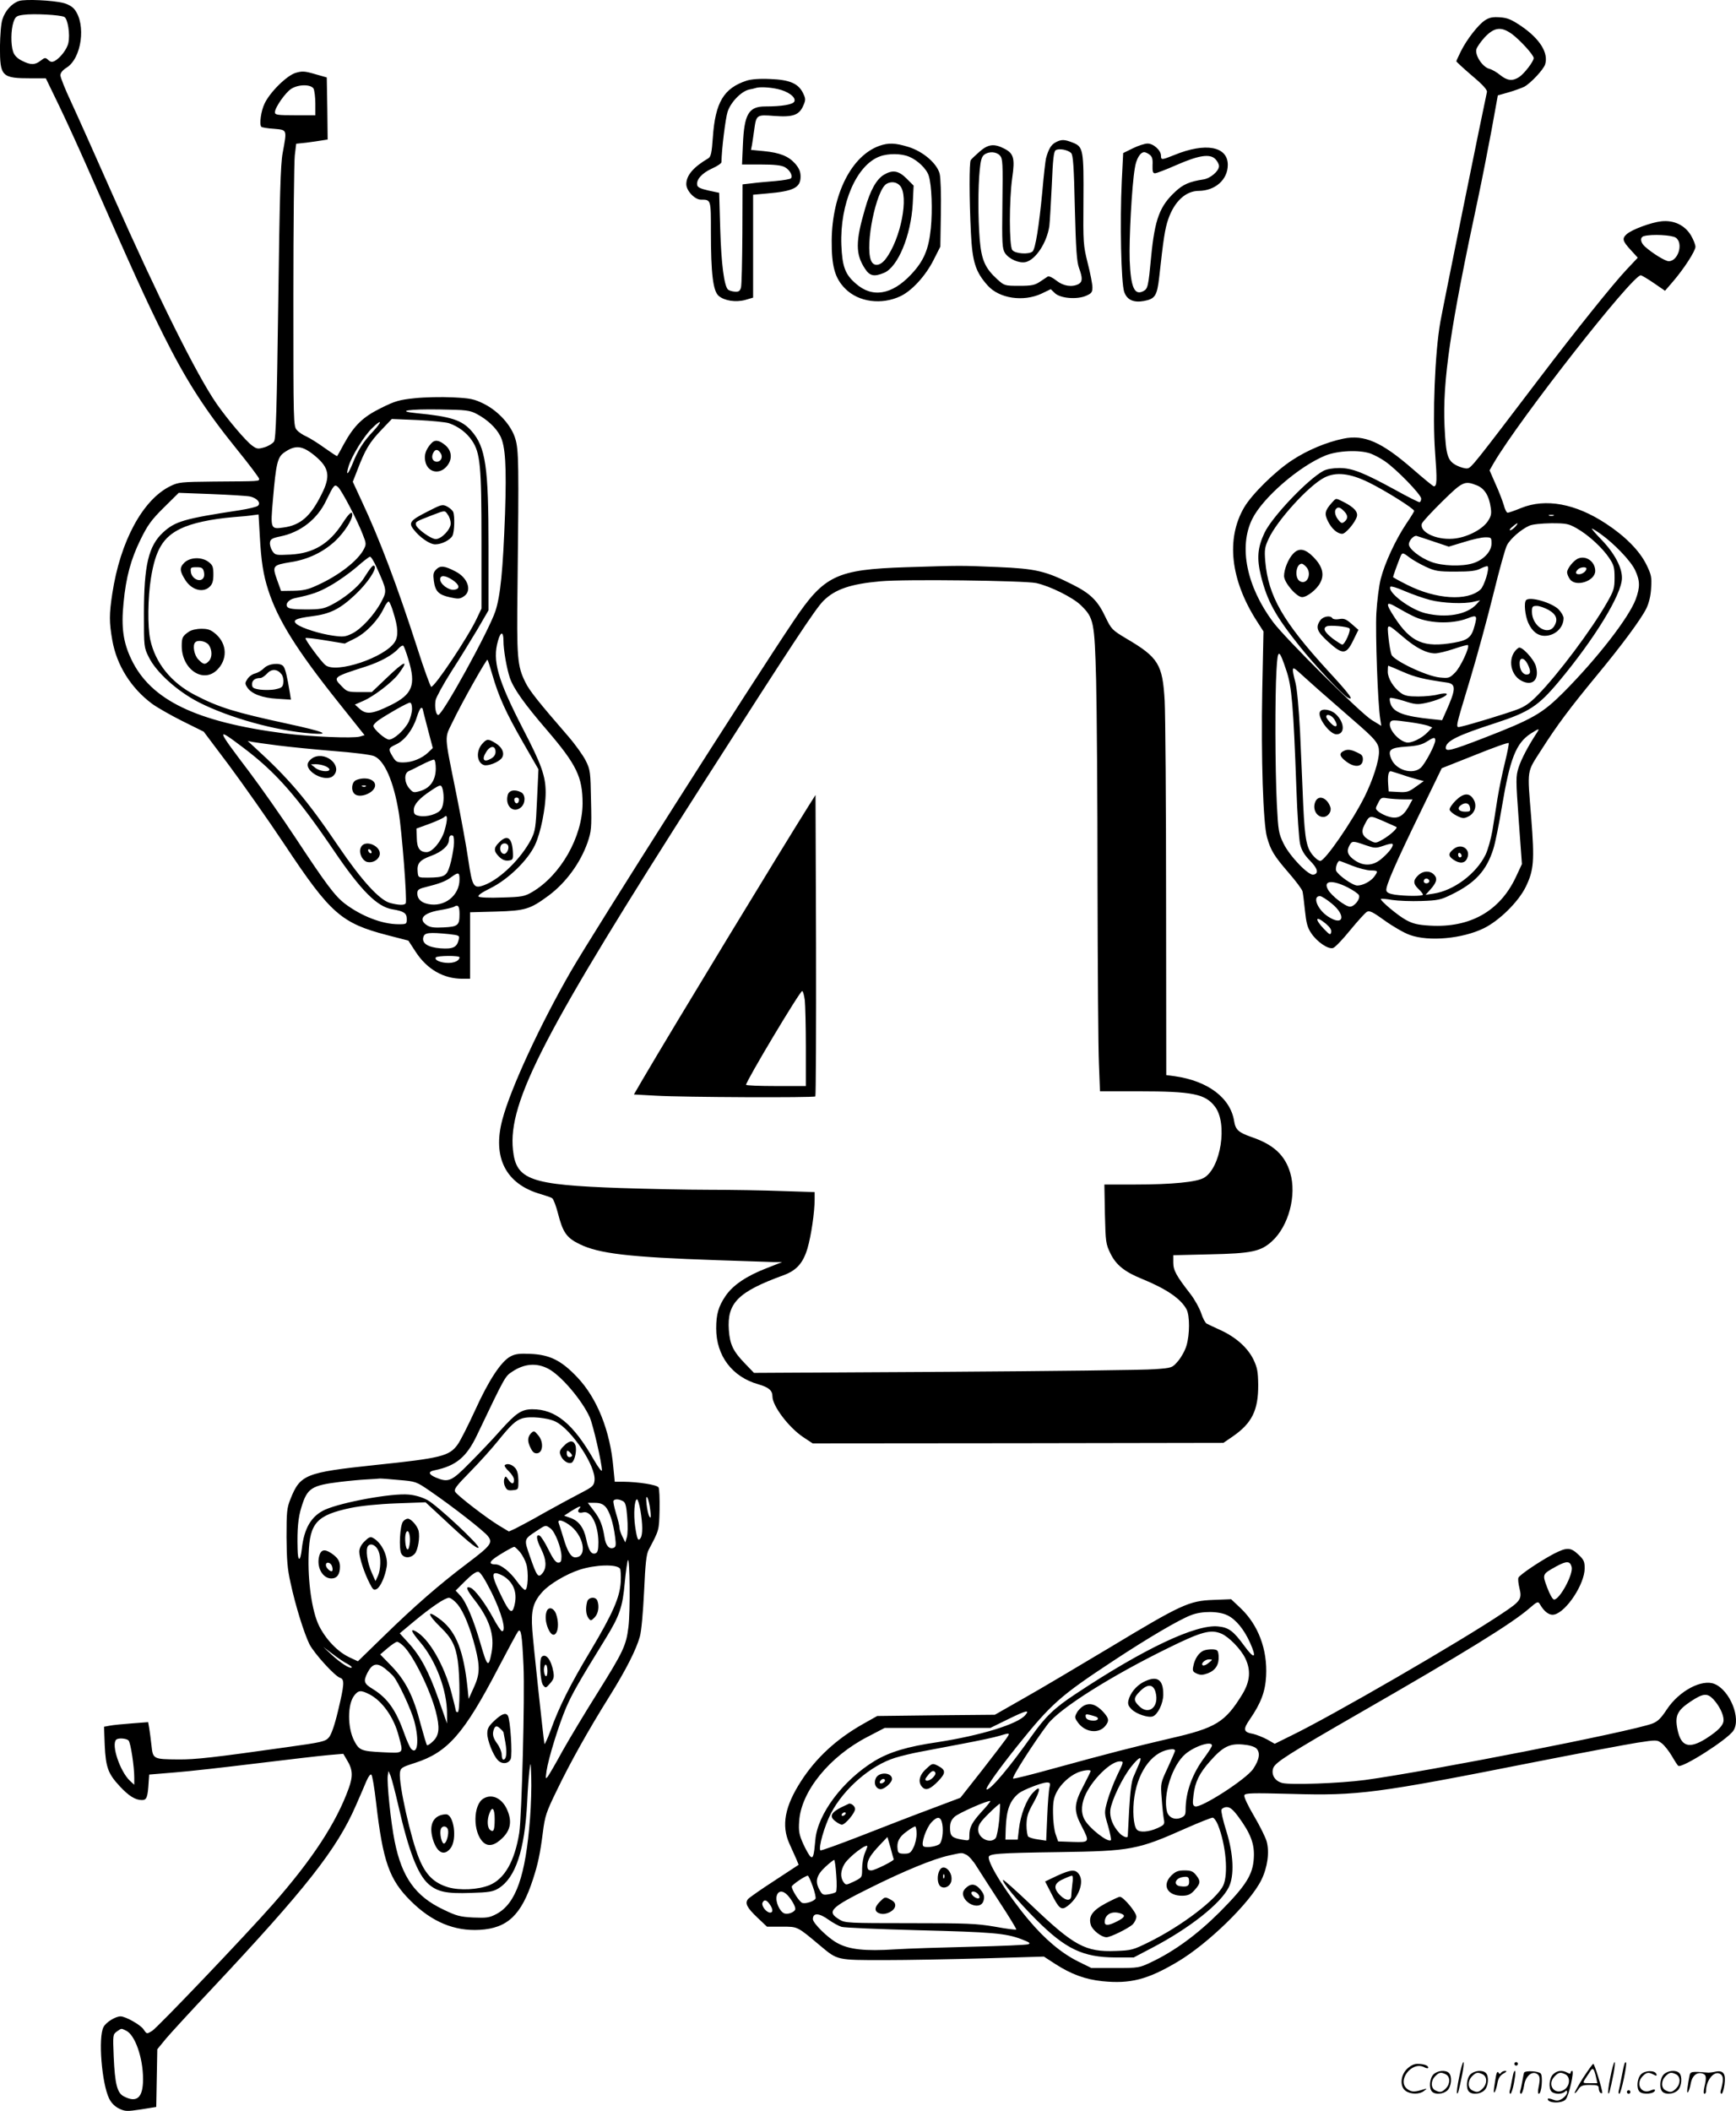 <svg version="1.0" xmlns="http://www.w3.org/2000/svg"
  viewBox="0 0 987.443 1200.294"
 preserveAspectRatio="xMidYMid meet">
<g transform="translate(-0.629,1200.532) scale(0.1,-0.1)"
fill="#000000" stroke="none">
<path d="M115 12000 c-41 -13 -80 -56 -95 -105 -8 -23 -13 -90 -14 -156 0
-169 9 -179 179 -179 l82 0 76 -157 c42 -87 112 -241 157 -343 266 -606 335
-757 436 -960 130 -260 236 -425 418 -650 69 -85 126 -161 126 -167 0 -15 9
-14 -260 -16 -184 -2 -198 -3 -245 -26 -157 -77 -285 -314 -330 -611 -18 -117
-18 -163 0 -265 25 -143 107 -273 227 -362 29 -21 106 -65 172 -98 l121 -60
143 -190 c78 -105 222 -309 319 -455 259 -390 321 -444 582 -512 l120 -31 41
-63 c65 -100 158 -154 267 -154 l43 0 0 189 0 189 148 4 c167 5 193 13 299 91
98 73 180 185 221 301 22 65 24 81 20 240 -3 162 -4 174 -30 226 -15 30 -60
93 -100 139 -170 196 -220 259 -243 306 -47 94 -50 140 -45 550 8 689 7 774
-13 837 -23 76 -97 157 -180 198 -55 27 -76 31 -177 36 -63 3 -160 1 -215 -5
-87 -9 -112 -16 -192 -56 -103 -51 -152 -98 -211 -205 -19 -36 -36 -66 -38
-68 -1 -2 -33 19 -71 46 -37 27 -84 56 -103 65 -19 8 -44 24 -55 37 -20 22
-20 36 -20 759 0 405 4 766 8 802 l8 67 57 6 c31 4 72 10 90 13 l32 5 -2 177
-3 176 -67 19 c-58 17 -73 18 -110 7 -50 -15 -146 -109 -177 -175 -20 -41 -31
-119 -18 -132 3 -3 35 -9 71 -11 77 -7 75 -2 50 -138 -12 -63 -17 -244 -25
-850 -8 -598 -13 -774 -24 -790 -7 -11 -31 -26 -54 -33 -38 -11 -44 -10 -71
10 -36 26 -139 148 -202 238 -112 162 -330 599 -592 1190 -96 217 -202 454
-235 525 -34 72 -61 140 -61 152 0 14 12 29 34 43 87 53 113 247 46 332 -11
15 -38 30 -62 36 -62 16 -218 23 -253 12z m257 -91 c20 -10 34 -100 23 -148
-7 -35 -46 -85 -77 -102 -15 -8 -24 -7 -37 5 -16 15 -20 15 -44 -4 -32 -25
-57 -25 -106 0 -26 13 -43 30 -50 51 -14 41 -13 124 2 169 11 31 17 36 57 41
55 8 209 0 232 -12z m1418 -408 c5 -11 10 -49 10 -85 l0 -66 -115 0 c-101 0
-115 2 -115 17 0 27 61 114 94 134 42 26 112 25 126 0z m927 -1849 c61 -32
111 -79 135 -126 29 -57 36 -169 27 -441 -12 -325 -26 -466 -55 -555 -37 -111
-300 -590 -325 -590 -13 0 -22 46 -15 84 4 18 44 91 89 162 46 71 112 179 148
239 l64 110 0 360 c0 456 -16 568 -97 660 -55 62 -116 82 -313 101 -122 12
-44 24 135 21 148 -2 169 -5 207 -25z m-157 -53 c54 -19 101 -54 131 -99 47
-69 54 -143 54 -570 l0 -385 -26 -55 c-50 -107 -239 -390 -260 -390 -4 0 -41
100 -80 223 -113 350 -213 616 -317 837 l-49 106 27 69 c43 113 69 156 134
224 l61 64 145 -6 c80 -4 161 -12 180 -18z m-432 -47 c-56 -59 -87 -109 -117
-185 -26 -64 -40 -71 -21 -10 19 59 88 171 133 214 56 55 60 40 5 -19z m-331
-138 c82 -68 91 -116 38 -220 -62 -125 -120 -175 -215 -188 -75 -11 -76 -9
-61 161 17 201 26 238 62 264 65 46 104 42 176 -17z m200 -292 c28 -53 60
-122 72 -154 21 -52 21 -58 7 -85 -33 -65 -142 -150 -264 -205 -53 -25 -81
-31 -137 -32 l-70 -1 -23 64 c-28 79 -25 83 78 100 99 15 187 58 255 122 49
47 95 117 95 147 0 25 -18 10 -56 -49 -75 -116 -165 -170 -295 -177 -84 -4
-87 -4 -104 21 -9 14 -15 36 -13 48 2 18 13 25 58 34 115 23 211 98 261 203
45 92 48 96 69 77 9 -8 39 -59 67 -113z m-568 60 c39 -9 62 -35 45 -52 -7 -7
-54 -18 -105 -26 -316 -48 -366 -63 -435 -126 -83 -77 -109 -186 -109 -463 0
-188 0 -191 28 -247 42 -85 161 -193 284 -256 173 -88 438 -162 638 -177 121
-9 75 10 -133 55 -300 65 -389 92 -526 163 -136 70 -226 182 -255 315 -16 75
-14 240 4 351 26 161 69 232 168 280 66 32 173 55 302 66 44 3 94 8 111 11
l31 4 7 -122 c8 -147 20 -221 48 -308 54 -168 161 -340 398 -637 l150 -188
-27 -8 c-38 -11 -281 -1 -428 18 -504 65 -762 190 -872 422 -46 96 -58 182
-44 320 14 147 42 250 98 363 39 79 60 109 131 179 l85 84 186 -7 c102 -4 201
-10 220 -14z m720 -404 c59 -131 59 -132 26 -195 -40 -75 -116 -157 -168 -181
-36 -18 -51 -19 -107 -11 -74 10 -176 43 -204 64 -30 23 -10 34 83 46 105 13
161 41 249 124 69 65 124 147 108 162 -8 8 -18 -3 -64 -75 -31 -46 -110 -111
-184 -148 -40 -20 -62 -24 -141 -24 -69 0 -98 4 -106 14 -14 17 8 43 42 50 99
21 135 33 205 73 44 25 110 72 147 104 36 32 71 59 76 59 6 0 23 -28 38 -62z
m94 -253 c28 -87 30 -136 9 -170 -56 -88 -332 -181 -394 -132 -24 18 -120 149
-114 154 3 3 54 -3 114 -13 l109 -18 56 28 c64 31 134 104 166 172 12 26 26
43 30 38 5 -5 16 -31 24 -59z m627 -163 c0 -53 18 -155 36 -210 21 -62 82
-148 212 -299 168 -196 202 -266 202 -417 -1 -190 -125 -408 -287 -503 -43
-25 -58 -28 -171 -31 -73 -3 -128 0 -133 5 -7 7 17 23 67 48 101 50 213 159
254 247 32 69 60 208 60 297 0 92 -23 158 -129 362 -145 282 -175 388 -142
501 15 54 31 54 31 0z m-541 -106 c45 -146 24 -199 -102 -261 -100 -49 -136
-54 -173 -22 l-29 26 50 22 c59 26 162 105 197 151 65 87 37 78 -67 -22 l-84
-80 -69 0 c-65 0 -72 2 -101 32 -52 53 -52 53 135 113 84 27 155 66 188 104
11 12 23 18 27 14 4 -5 17 -39 28 -77z m478 -88 c36 -124 76 -213 173 -382
l89 -155 -8 -173 c-7 -159 -10 -177 -33 -224 -57 -110 -175 -226 -266 -261
-62 -23 -69 -12 -92 143 -10 71 -41 239 -68 374 -70 348 -69 312 -21 411 52
109 193 358 198 353 3 -3 15 -41 28 -86z m-457 -193 c0 -20 -9 -53 -19 -74
-24 -47 -84 -101 -112 -101 -21 0 -89 60 -89 78 0 6 13 20 28 31 49 34 166
101 180 101 7 0 12 -14 12 -35z m60 1 c0 -2 13 -53 29 -114 l29 -110 -27 -26
c-35 -33 -91 -56 -141 -56 -35 0 -43 4 -60 33 -27 44 -25 49 20 70 48 22 95
84 117 154 9 29 20 53 25 53 4 0 8 -2 8 -4z m-1020 -222 c186 -140 307 -278
520 -592 151 -222 242 -313 328 -327 66 -11 82 -22 82 -55 0 -29 -1 -30 -47
-30 -93 0 -211 46 -305 117 -57 44 -106 109 -282 376 -76 115 -193 282 -260
371 -193 255 -194 259 -36 140z m201 12 c63 -8 203 -22 312 -31 109 -8 213
-21 231 -29 59 -24 111 -143 140 -318 18 -106 49 -505 40 -519 -7 -12 -40 -11
-89 2 -61 17 -162 128 -295 324 -179 264 -280 383 -480 565 l-35 32 31 -6 c17
-3 82 -12 145 -20z m894 -132 c-1 -65 -31 -109 -87 -126 -39 -11 -42 -11 -65
16 -27 32 -29 84 -3 96 8 3 42 20 75 37 33 17 65 30 70 29 6 -2 10 -25 10 -52z
m39 -116 c10 -41 6 -93 -9 -115 -19 -27 -81 -45 -124 -37 -26 5 -31 11 -31 34
0 31 30 65 98 110 54 36 58 36 66 8z m11 -235 c-18 -61 -69 -123 -102 -123
-39 0 -55 23 -56 80 l-2 54 74 27 c41 15 79 33 85 39 19 19 19 -15 1 -77z m52
-92 c-4 -31 -13 -80 -22 -108 -18 -60 -31 -67 -125 -68 -55 0 -55 0 -58 32 -5
49 11 68 77 92 60 22 101 58 101 91 0 21 10 31 23 23 5 -3 7 -29 4 -62z m33
-186 c0 -93 -87 -160 -179 -140 -40 8 -61 30 -61 60 0 20 7 26 43 35 84 21
118 34 149 57 42 31 48 29 48 -12z m0 -198 c0 -63 -9 -71 -89 -75 -54 -3 -77
0 -96 12 -52 34 -23 70 73 86 37 6 74 15 82 20 22 14 30 2 30 -43z m-61 -113
c61 -7 62 -8 56 -33 -10 -43 -33 -53 -104 -48 -73 6 -108 30 -96 66 7 23 33
26 144 15z m61 -132 c0 -18 -27 -32 -63 -32 -43 0 -81 16 -72 31 7 11 135 12
135 1z M2458 9483 c-30 -34 -40 -65 -33 -99 12 -66 83 -81 125 -27 31 39 26
86 -11 117 -36 30 -60 33 -81 9z m55 -55 c14 -21 2 -48 -22 -48 -24 0 -34 25
-20 51 11 22 27 21 42 -3z M2439 9097 c-99 -50 -110 -64 -81 -101 36 -47 93
-86 124 -86 36 0 84 24 98 49 11 22 14 110 4 136 -4 8 -19 22 -34 30 -27 14
-33 12 -111 -28z m115 -19 c9 -12 16 -35 16 -49 0 -34 -53 -89 -85 -89 -27 0
-109 59 -113 82 -3 16 -1 18 93 54 75 29 71 28 89 2z M2488 8768 c-17 -17 -19
-28 -14 -66 8 -59 27 -79 92 -93 46 -10 56 -10 78 5 49 31 24 106 -47 142 -61
32 -86 35 -109 12z m93 -61 c40 -27 44 -51 8 -55 -31 -4 -79 32 -79 59 0 26
29 24 71 -4z M1054 8805 c-28 -28 -26 -48 9 -102 37 -54 100 -70 137 -33 15
15 20 33 20 69 0 42 -4 53 -26 70 -39 31 -107 29 -140 -4z m112 -51 c4 -16 2
-31 -7 -40 -21 -20 -63 4 -67 39 -3 25 -1 27 32 27 30 0 37 -4 42 -26z M1080
8413 c-35 -24 -40 -33 -40 -81 0 -131 120 -214 200 -137 61 59 59 147 -5 204
-29 25 -44 31 -83 31 -28 0 -58 -7 -72 -17z m114 -75 c20 -29 20 -72 0 -92
-21 -22 -31 -20 -59 9 -24 23 -35 82 -18 98 15 16 62 6 77 -15z M1508 8206
c-13 -13 -35 -26 -50 -30 -15 -3 -35 -17 -44 -31 -15 -23 -15 -27 -1 -49 24
-36 84 -59 170 -64 l78 -5 -6 39 c-15 92 -26 138 -37 151 -18 22 -84 16 -110
-11z m100 -35 c7 -9 12 -29 10 -46 -3 -26 -8 -31 -45 -39 -23 -5 -62 -5 -87
-2 -40 6 -46 11 -46 31 0 22 17 35 47 35 9 0 26 12 39 26 26 28 58 26 82 -5z
M2752 7779 c-40 -42 -35 -110 7 -124 23 -7 80 15 100 38 20 25 6 62 -33 86
-42 26 -50 26 -74 0z m73 -49 c0 -16 -9 -29 -27 -39 -40 -23 -53 -4 -27 37 23
39 54 40 54 2z M2894 7484 c-16 -63 34 -107 77 -68 25 23 25 70 0 84 -37 19
-70 12 -77 -16z m64 -31 c-4 -22 -22 -20 -26 1 -2 10 3 16 13 16 10 0 15 -7
13 -17z M2845 7215 c-32 -31 -31 -50 0 -81 17 -17 34 -24 53 -22 24 3 27 7 26
39 -3 91 -31 113 -79 64z m50 -15 c10 -16 -5 -50 -21 -50 -17 0 -28 24 -20 45
6 17 32 20 41 5z M1793 7700 c-12 -5 -27 -18 -33 -29 -27 -51 100 -119 143
-76 52 52 -36 136 -110 105z m61 -50 c14 -5 26 -14 26 -20 0 -17 -57 -11 -81
10 l-24 19 27 1 c15 0 38 -4 52 -10z M2033 7570 c-26 -10 -32 -57 -11 -78 30
-30 118 6 118 48 0 35 -57 50 -107 30z m54 -36 c-3 -3 -12 -4 -19 -1 -8 3 -5
6 6 6 11 1 17 -2 13 -5z M2060 7189 c-16 -28 5 -77 35 -85 29 -7 62 10 70 37
16 51 -81 95 -105 48z m60 -30 c0 -6 -4 -7 -10 -4 -5 3 -10 11 -10 16 0 6 5 7
10 4 6 -3 10 -11 10 -16z M8453 11890 c-39 -26 -103 -108 -137 -176 -14 -29
-26 -54 -26 -57 0 -3 40 -40 89 -82 61 -51 88 -81 85 -93 -20 -89 -250 -1223
-265 -1307 -31 -176 -45 -532 -30 -740 12 -162 11 -195 -7 -195 -4 0 -59 45
-122 100 -175 152 -274 196 -393 171 -96 -20 -204 -65 -292 -123 -96 -63 -228
-193 -272 -268 -104 -178 -78 -412 72 -646 l38 -59 -7 -340 c-7 -378 5 -752
27 -830 21 -75 40 -106 122 -201 41 -47 77 -95 80 -107 3 -12 9 -61 14 -110 7
-68 14 -96 35 -127 33 -50 97 -94 125 -85 11 3 55 49 97 101 43 52 86 100 96
105 15 8 34 -2 102 -51 46 -33 110 -70 142 -81 109 -39 299 -21 420 38 88 43
197 150 239 236 46 95 50 147 31 392 -23 285 -27 254 59 389 88 138 160 234
310 416 146 176 256 325 286 386 15 32 25 72 27 117 4 60 1 75 -27 132 -39 79
-120 161 -230 233 -173 114 -343 145 -482 89 -36 -15 -71 -27 -77 -27 -6 0
-16 19 -22 43 -7 23 -27 77 -47 120 l-34 78 24 42 c146 249 787 1067 836 1067
5 0 39 -20 74 -44 l64 -44 44 51 c63 73 129 175 129 199 0 12 -11 40 -25 64
-34 58 -97 89 -169 81 -57 -6 -169 -47 -198 -74 -26 -24 -23 -38 23 -88 l41
-45 -65 -69 c-77 -82 -285 -341 -497 -620 -368 -484 -385 -506 -407 -509 -12
-2 -40 6 -62 17 -51 27 -60 56 -68 221 -12 260 32 559 192 1305 20 94 53 262
74 374 l37 204 60 17 c32 9 73 24 90 32 37 20 109 97 119 127 20 65 -29 144
-133 216 -59 40 -81 49 -124 52 -41 3 -60 -1 -85 -17z m153 -78 c46 -34 124
-119 124 -137 0 -19 -54 -89 -83 -108 -37 -24 -67 -21 -107 11 -19 16 -47 32
-62 36 -38 9 -83 76 -74 111 4 14 26 45 49 70 54 56 93 60 153 17z m932 -1158
c45 -31 14 -134 -40 -134 -20 0 -94 46 -135 83 -27 24 -30 54 -5 60 45 12 158
6 180 -9z m-1735 -1228 c21 -8 57 -27 80 -43 65 -44 207 -190 207 -213 0 -11
-5 -20 -10 -20 -6 0 -68 31 -138 70 -180 98 -244 124 -317 124 -37 0 -72 -6
-91 -16 -89 -48 -291 -260 -335 -352 -40 -85 -45 -146 -20 -247 36 -143 81
-225 220 -399 80 -101 244 -276 273 -291 41 -22 12 18 -113 153 -256 280 -339
424 -356 623 -5 63 -3 79 19 126 48 105 229 304 318 349 65 33 144 25 252 -28
92 -45 258 -149 258 -162 0 -4 -21 -38 -47 -76 -59 -89 -120 -220 -143 -310
-10 -39 -21 -126 -25 -195 -6 -117 8 -516 22 -601 l6 -40 -54 33 c-64 39 -492
464 -562 558 -150 202 -196 427 -118 585 59 120 265 299 416 361 70 28 193 34
258 11z m605 -181 c43 -18 69 -60 78 -129 5 -33 1 -48 -18 -76 -33 -48 -123
-93 -199 -98 -96 -7 -190 39 -175 86 4 11 56 67 116 126 117 115 127 119 198
91z m435 -172 c-7 -2 -19 -2 -25 0 -7 3 -2 5 12 5 14 0 19 -2 13 -5z m-218
-63 c-10 -11 -23 -20 -29 -20 -6 1 0 10 13 20 30 26 39 26 16 0z m350 -9 c67
-38 146 -111 184 -168 27 -40 31 -55 31 -112 0 -60 -4 -74 -43 -142 -87 -153
-279 -409 -394 -526 -43 -44 -73 -66 -117 -82 -67 -25 -265 -85 -314 -96 -40
-8 -44 -33 50 280 38 127 96 340 129 474 33 134 67 258 77 276 19 37 80 90
127 111 18 8 68 13 125 14 87 0 99 -3 145 -29z m136 -32 c77 -55 170 -152 195
-204 29 -61 30 -98 4 -168 -39 -104 -219 -336 -410 -528 -122 -122 -174 -152
-464 -264 -174 -67 -206 -75 -206 -52 0 38 66 71 283 141 190 62 243 96 360
236 204 244 358 496 359 588 1 60 -42 141 -116 218 -34 35 -59 64 -55 64 3 0
26 -14 50 -31z m-950 -43 l86 -29 86 26 c47 15 101 27 121 27 35 0 36 -1 36
-36 0 -45 -47 -94 -107 -112 -63 -19 -174 -15 -235 8 -63 23 -128 74 -128 100
0 22 28 52 44 48 6 -2 50 -16 97 -32z m-137 -91 c17 -13 59 -37 91 -52 54 -25
71 -28 170 -28 85 0 118 4 144 18 19 9 36 15 39 12 12 -11 -20 -114 -41 -132
-74 -67 -253 -56 -417 27 -44 22 -80 42 -80 44 0 4 22 67 39 109 13 33 14 33
55 2z m116 -241 c72 -19 196 -24 250 -10 l35 8 -20 -22 c-54 -60 -174 -81
-293 -51 -87 22 -216 120 -197 150 2 5 40 -6 82 -25 43 -18 107 -41 143 -50z
m-100 -90 c85 -44 221 -50 313 -15 53 21 57 17 41 -41 -17 -66 -37 -83 -117
-97 -172 -30 -245 1 -338 143 -53 81 -51 95 9 60 26 -15 67 -38 92 -50z m-51
-122 c73 -62 131 -91 179 -92 19 0 67 12 109 26 41 14 77 24 79 21 11 -11 -42
-125 -73 -156 -32 -32 -36 -33 -88 -28 -76 8 -261 96 -274 130 -5 14 -13 57
-17 97 -8 84 -12 84 85 2z m-665 -192 c30 -91 39 -195 56 -665 5 -148 15 -292
21 -318 8 -35 23 -61 55 -94 46 -46 53 -75 21 -81 -28 -6 -133 103 -169 175
-29 60 -31 72 -39 226 -10 201 -11 617 -2 762 7 125 14 124 57 -5z m660 -4
c70 -31 119 -43 253 -62 53 -8 51 -38 -7 -167 l-21 -47 -57 6 c-158 16 -219
38 -236 87 -5 15 -7 30 -3 33 3 4 39 -4 78 -16 64 -21 78 -22 125 -12 62 13
126 41 119 52 -3 4 -24 3 -47 -3 -24 -7 -75 -12 -115 -12 -57 0 -77 4 -100 21
-42 31 -73 83 -73 120 0 19 1 34 3 34 1 0 38 -15 81 -34z m-479 -102 c50 -44
138 -121 197 -172 132 -114 148 -134 148 -182 0 -52 -35 -160 -82 -255 -70
-140 -225 -365 -252 -365 -7 0 -22 10 -34 23 -44 46 -53 91 -63 296 -4 108
-13 295 -18 416 -7 133 -17 243 -26 278 -22 86 -21 96 13 66 15 -14 68 -61
117 -105z m520 -185 c43 -6 89 -15 103 -20 l25 -10 -24 -25 c-34 -37 -97 -67
-124 -60 -52 13 -108 86 -90 116 8 12 16 12 110 -1z m720 -65 c-47 -72 -85
-144 -101 -193 -16 -52 -16 -65 1 -302 l18 -247 -36 -77 c-91 -191 -259 -286
-486 -273 -71 4 -98 11 -137 32 -48 26 -151 113 -143 120 2 2 31 0 64 -6 33
-5 107 -8 165 -6 95 3 112 7 173 37 135 66 199 136 238 261 10 32 32 139 48
237 46 275 80 362 164 417 51 32 53 32 32 0z m-575 -39 c0 -24 -57 -132 -82
-155 -46 -42 -142 -14 -168 50 -22 52 -6 64 87 70 58 4 88 11 114 28 41 26 49
27 49 7z m396 -127 c-14 -56 -33 -148 -42 -203 -8 -55 -22 -138 -29 -183 -8
-46 -25 -108 -39 -137 -53 -108 -181 -204 -296 -221 l-45 -7 26 29 c37 41 43
63 23 85 -23 25 -63 24 -91 -3 -30 -28 -29 -49 2 -78 14 -13 25 -27 25 -32 0
-9 -96 -9 -160 0 -31 5 -46 12 -48 24 -5 24 50 150 193 444 l122 251 189 75
c104 42 190 73 192 68 2 -4 -8 -55 -22 -112z m-587 -67 c31 -11 72 -23 91 -28
l35 -9 -45 -32 c-39 -29 -51 -33 -100 -30 l-55 3 -3 44 c-3 44 2 71 14 71 4 0
32 -9 63 -19z m9 -141 l53 0 -23 -42 c-30 -54 -62 -71 -110 -57 -20 5 -46 18
-58 27 -22 18 -22 19 -5 51 15 31 20 33 53 27 21 -3 61 -6 90 -6z m-39 -157
c9 -6 -35 -46 -76 -70 -40 -23 -43 -23 -72 -8 -45 23 -55 48 -35 87 30 59 29
59 107 25 40 -17 74 -33 76 -34z m-177 -103 c53 -18 59 -19 103 -4 25 9 48 14
51 11 10 -9 -14 -43 -56 -80 -49 -45 -104 -50 -157 -14 -40 27 -49 51 -32 83
15 29 20 29 91 4z m-75 -117 c38 -15 85 -27 106 -27 42 -1 43 -3 21 -34 -19
-27 -65 -52 -97 -52 -27 0 -111 60 -121 85 -5 15 8 55 19 55 3 0 35 -12 72
-27z m438 -82 c7 -12 -12 -24 -25 -16 -11 7 -4 25 10 25 5 0 11 -4 15 -9z
m-464 -41 c33 -17 62 -37 65 -45 9 -22 -26 -65 -51 -65 -26 0 -106 62 -125 97
-29 51 23 57 111 13z m-89 -93 c84 -69 65 -131 -22 -73 -61 40 -90 116 -46
116 9 0 39 -19 68 -43z m-33 -115 c22 -19 32 -34 29 -47 -4 -18 -8 -16 -41 18
-56 59 -48 79 12 29z M7583 9148 c-41 -46 -45 -64 -23 -107 21 -43 54 -71 81
-71 19 0 72 62 83 97 8 27 -15 53 -73 83 -49 24 -43 25 -68 -2z m67 -48 c24
-24 25 -43 4 -61 -14 -11 -19 -10 -35 10 -19 23 -25 52 -12 64 11 11 22 8 43
-13z M7362 8857 c-28 -29 -52 -89 -52 -127 0 -37 71 -120 103 -120 28 0 84 44
103 82 25 47 12 94 -38 145 -48 49 -83 55 -116 20z m72 -73 c37 -36 9 -107
-33 -84 -33 17 -24 100 10 100 4 0 15 -7 23 -16z M7516 8478 c-28 -40 -20 -63
46 -123 82 -74 102 -73 142 10 l29 59 -39 34 c-32 28 -44 32 -71 27 -17 -3
-34 -1 -38 5 -11 18 -53 11 -69 -12z m166 -46 c10 -10 -26 -92 -41 -92 -4 0
-29 16 -55 35 -46 36 -57 58 -33 69 18 8 118 -1 129 -12z M8984 8830 c-26 -10
-64 -57 -64 -79 0 -9 7 -27 16 -39 33 -47 144 -11 144 47 0 52 -51 89 -96 71z
m46 -58 c0 -14 -23 -32 -42 -32 -21 0 -23 11 -6 28 13 13 48 16 48 4z M8687
8593 c-14 -13 -6 -89 12 -129 22 -49 54 -74 94 -74 58 0 107 46 107 101 0 11
-13 33 -28 49 -39 39 -164 75 -185 53z m128 -56 c45 -26 55 -55 31 -93 -37
-56 -126 2 -126 83 0 29 3 33 28 33 15 0 45 -11 67 -23z M8644 8322 c-63 -43
-54 -151 17 -188 64 -33 103 8 81 85 -13 41 -81 114 -98 103z m51 -92 c20 -40
19 -60 -5 -60 -23 0 -40 28 -40 64 0 36 26 33 45 -4z M7515 7959 c-19 -29 54
-129 93 -129 50 0 47 68 -4 115 -28 26 -78 34 -89 14z m81 -44 c25 -38 12 -54
-19 -23 -15 15 -27 32 -27 38 0 19 30 10 46 -15z M7653 7737 c-32 -14 -29 -32
11 -62 46 -35 90 -32 94 7 2 18 -3 30 -17 37 -43 23 -66 28 -88 18z M7490
7451 c-21 -41 2 -91 43 -91 26 0 48 29 41 54 -16 52 -64 74 -84 37z M8287
7454 c-21 -21 -37 -44 -35 -53 2 -9 20 -24 40 -34 32 -16 41 -17 65 -5 38 18
52 61 32 96 -23 41 -57 40 -102 -4z m81 -42 c3 -19 -1 -22 -27 -22 -37 0 -50
19 -25 37 26 19 48 12 52 -15z M8275 7178 c-32 -25 -32 -41 0 -62 35 -23 64
-20 76 8 24 51 -31 90 -76 54z m45 -39 c0 -5 -4 -9 -10 -9 -5 0 -10 7 -10 16
0 8 5 12 10 9 6 -3 10 -10 10 -16z M4254 11547 c-131 -43 -179 -123 -193 -322
-6 -88 -11 -111 -26 -120 -85 -50 -125 -97 -125 -147 0 -37 48 -88 83 -88 58
0 57 2 57 -184 0 -237 12 -335 44 -363 33 -28 97 -38 152 -23 l44 13 0 292 0
293 78 7 c152 13 192 33 192 96 0 28 -8 47 -30 73 -38 43 -87 63 -179 72 l-73
7 6 31 c3 17 8 54 12 81 12 88 13 89 115 81 106 -8 142 5 165 60 14 32 13 39
-3 72 -27 53 -76 74 -186 78 -59 3 -107 -1 -133 -9z m176 -48 c59 -13 104 -46
95 -70 -7 -18 -70 -29 -167 -29 -93 0 -119 -44 -126 -217 l-5 -113 107 0 c75
0 116 -4 136 -15 28 -15 46 -47 36 -63 -3 -5 -43 -12 -88 -16 -46 -4 -107 -9
-135 -13 l-53 -6 -1 -281 c-1 -154 -4 -292 -8 -306 -6 -20 -13 -25 -36 -23
-15 1 -33 7 -38 12 -22 22 -38 146 -44 343 l-6 207 -61 13 c-44 10 -62 18 -64
31 -6 31 27 68 84 94 30 13 54 30 54 36 1 74 23 250 35 287 18 55 78 116 122
126 16 3 33 7 38 9 21 7 76 5 125 -6z M6009 11195 c-24 -13 -39 -38 -53 -90
-3 -11 -13 -96 -21 -190 -19 -197 -39 -323 -55 -339 -19 -19 -100 -14 -116 8
-18 26 -18 282 0 411 16 111 8 138 -45 165 -58 30 -92 26 -141 -17 -24 -21
-46 -42 -50 -48 -9 -12 -9 -219 1 -415 8 -164 26 -221 96 -299 66 -73 201 -93
304 -46 l54 26 24 -23 c31 -29 123 -37 176 -15 32 14 37 20 37 49 0 18 -12 80
-27 138 -25 101 -26 114 -24 354 2 288 -1 307 -60 330 -48 19 -66 20 -100 1z
m90 -60 c11 -11 16 -75 21 -312 6 -236 11 -307 24 -342 21 -57 20 -78 -3 -91
-37 -19 -86 -12 -126 20 -20 16 -42 27 -49 23 -6 -4 -26 -17 -45 -30 -29 -19
-47 -23 -117 -23 -83 0 -85 1 -125 37 -69 63 -90 109 -100 226 -10 124 -10
297 0 396 5 55 12 77 26 87 27 20 69 17 89 -5 16 -18 17 -43 14 -273 -3 -232
-1 -256 15 -282 23 -34 80 -59 117 -51 57 13 121 110 135 205 3 25 9 130 14
233 6 146 11 191 22 198 18 12 69 3 88 -16z M5008 11176 c-158 -57 -268 -273
-271 -536 -1 -149 18 -217 77 -276 76 -77 208 -94 316 -42 64 31 141 115 186
204 l39 77 3 187 c2 115 -1 203 -7 228 -16 59 -94 126 -178 152 -75 23 -113
24 -165 6z m170 -62 c48 -20 99 -69 111 -108 17 -53 22 -197 12 -298 -12 -121
-40 -187 -113 -264 -109 -116 -221 -134 -314 -51 -61 52 -77 98 -82 219 -9
236 87 456 219 504 48 18 123 17 167 -2z M5033 11011 c-42 -26 -77 -88 -107
-195 -54 -184 -54 -256 0 -338 27 -42 52 -48 109 -24 79 33 153 213 163 393
l5 103 -40 40 c-46 46 -80 51 -130 21z m92 -61 c53 -58 5 -304 -81 -417 -32
-42 -70 -45 -84 -7 -34 88 30 400 89 434 26 15 57 11 76 -10z M6450 11162
l-55 -27 -8 -160 c-11 -230 -4 -580 14 -630 16 -45 53 -62 113 -51 63 12 74
30 86 136 24 219 33 276 51 328 35 102 100 162 174 162 94 1 165 64 165 148 0
105 -126 129 -304 56 -72 -29 -76 -29 -76 -4 0 31 -44 70 -77 69 -15 0 -53
-12 -83 -27z m95 -36 c15 -11 19 -25 17 -60 -1 -36 2 -46 14 -46 8 0 63 21
122 47 128 56 190 65 221 34 11 -11 21 -29 21 -40 0 -28 -48 -70 -89 -76 -78
-12 -115 -28 -158 -68 -90 -83 -118 -156 -139 -372 -16 -171 -19 -181 -44
-195 -51 -27 -72 22 -78 175 -4 121 12 423 29 523 8 54 31 92 54 92 6 0 20 -6
30 -14z M5160 8780 c-396 -13 -465 -46 -638 -303 -242 -359 -1142 -1775 -1270
-1997 -174 -303 -341 -663 -388 -840 -58 -216 19 -367 216 -424 30 -9 61 -19
67 -24 7 -4 22 -43 33 -86 28 -109 49 -139 123 -175 110 -54 281 -74 777 -91
157 -5 305 -10 330 -11 l45 0 -89 -35 c-114 -44 -192 -97 -233 -158 -40 -59
-53 -103 -53 -184 0 -156 91 -276 240 -318 59 -17 80 -35 80 -69 0 -54 93
-177 176 -232 l53 -35 1168 1 1168 2 54 37 c108 75 145 148 144 294 -1 74 -5
96 -27 143 -33 67 -99 126 -185 166 -36 16 -73 34 -81 38 -8 4 -23 32 -32 61
-10 29 -37 77 -60 107 -81 104 -98 135 -98 179 l0 42 208 5 c237 5 289 16 353
74 95 86 142 262 104 390 -30 100 -94 160 -220 203 -74 26 -91 41 -99 91 -21
132 -149 228 -338 255 l-48 6 -1 997 c0 548 -4 1057 -8 1132 -12 207 -35 246
-219 354 -80 48 -84 52 -118 122 -43 92 -85 133 -184 183 -156 79 -212 92
-430 101 -215 9 -202 9 -520 -1z m740 -90 c79 -17 209 -82 254 -126 74 -72 78
-92 87 -424 4 -162 8 -684 8 -1160 1 -476 4 -936 8 -1022 l6 -158 221 0 c306
0 378 -15 433 -87 73 -95 34 -349 -63 -405 -41 -24 -181 -38 -393 -38 l-173 0
3 -167 c4 -161 5 -171 32 -226 32 -65 81 -104 180 -144 139 -57 221 -113 253
-174 18 -36 18 -142 -1 -205 -8 -28 -30 -67 -48 -88 -33 -38 -33 -39 -132 -46
-55 -5 -590 -11 -1190 -15 l-1090 -6 -51 53 c-67 69 -86 108 -92 190 -11 155
52 218 313 313 72 27 109 68 134 151 21 71 41 206 41 280 l0 41 -187 6 c-104
4 -289 7 -413 7 -124 0 -351 5 -504 10 -516 18 -594 46 -612 217 -29 273 179
673 1081 2083 511 799 639 993 685 1039 66 66 155 96 324 111 136 13 819 4
886 -10z M4607 7425 c-159 -253 -764 -1248 -945 -1557 l-50 -86 126 -7 c153
-9 898 -12 906 -4 3 3 5 390 4 860 l-3 854 -38 -60z m-23 -1107 c3 -29 6 -151
6 -270 l0 -218 -170 0 c-93 0 -170 3 -170 7 0 21 306 533 319 533 5 0 11 -24
15 -52z M2911 4293 c-53 -27 -124 -134 -202 -306 -40 -87 -85 -176 -100 -196
-47 -65 -93 -77 -469 -116 -395 -42 -426 -54 -481 -192 -21 -52 -23 -74 -23
-218 1 -126 5 -182 23 -260 28 -131 77 -287 108 -350 28 -53 144 -181 174
-190 26 -9 24 -37 -12 -188 -20 -84 -39 -137 -53 -152 -19 -22 -42 -27 -236
-54 -417 -59 -523 -71 -619 -70 -143 1 -145 2 -153 79 -4 36 -10 80 -13 99
l-6 34 -92 -7 c-51 -4 -107 -9 -126 -13 l-33 -6 4 -106 c6 -125 19 -161 85
-232 52 -56 89 -79 127 -79 27 0 33 16 38 105 l3 40 145 12 c80 6 291 30 470
52 179 22 362 43 407 47 l82 7 20 -34 c34 -55 36 -92 11 -162 -71 -197 -207
-404 -432 -660 -152 -173 -657 -702 -687 -720 -30 -18 -30 -18 -48 9 -16 25
-102 74 -131 74 -29 0 -84 -34 -97 -61 -31 -59 -10 -320 32 -406 12 -25 32
-45 56 -57 36 -17 45 -17 125 -5 l87 14 3 164 3 164 50 61 c28 33 142 157 253
275 542 577 719 802 827 1051 23 52 50 115 60 139 12 27 23 41 28 35 5 -5 17
-74 26 -154 39 -339 75 -443 199 -565 119 -118 247 -171 390 -163 159 9 238
84 304 288 28 86 40 141 56 265 12 95 19 116 80 241 77 160 181 345 296 529
97 155 155 270 176 345 9 33 18 136 24 258 7 159 13 210 26 235 60 114 59 108
62 227 1 63 -1 121 -6 128 -10 15 -115 31 -198 32 l-51 0 -8 82 c-18 207 -92
393 -205 512 -91 96 -156 128 -265 133 -62 3 -88 0 -114 -14z m213 -70 c72
-37 193 -179 237 -277 19 -44 69 -260 69 -301 0 -11 -20 15 -46 60 -117 205
-219 288 -350 287 -61 0 -93 -22 -180 -119 -43 -49 -122 -132 -175 -185 -105
-107 -122 -114 -194 -84 -42 18 -45 34 -7 41 122 25 182 75 241 199 162 339
160 335 201 362 69 46 138 51 204 17z m44 -302 c92 -47 228 -253 220 -333 -3
-30 -10 -37 -78 -72 -41 -21 -133 -71 -205 -111 -71 -41 -147 -81 -167 -91
l-37 -17 -55 33 c-73 44 -236 170 -250 192 -9 15 4 33 85 115 53 54 123 132
156 173 75 93 102 118 139 130 43 14 148 4 192 -19z m-894 -331 c98 -8 100 -9
180 -64 127 -87 308 -228 329 -257 27 -37 14 -53 -121 -155 -154 -116 -299
-242 -473 -412 l-147 -143 -49 23 c-66 31 -133 101 -172 179 -40 81 -65 253
-59 409 6 176 46 220 239 261 59 12 155 22 260 26 l166 6 94 -87 c137 -129
199 -180 207 -171 11 11 -233 239 -289 270 -31 17 -72 29 -108 32 -95 9 -379
-43 -476 -86 -78 -36 -119 -105 -132 -223 -8 -75 -23 -75 -24 0 -3 113 3 178
22 238 33 108 57 123 219 143 47 6 114 12 150 14 36 2 70 4 75 5 6 1 55 -3
109 -8z m1431 -171 c5 -41 4 -50 -5 -37 -6 10 -13 42 -16 70 -4 38 -2 48 5 37
5 -8 13 -40 16 -70z m-156 51 c15 -7 20 -27 25 -92 4 -46 3 -96 -2 -113 l-9
-30 -16 32 c-9 18 -17 41 -17 52 0 10 -9 47 -20 82 -10 34 -17 66 -14 71 7 11
31 10 53 -2z m100 -53 c13 -77 14 -137 1 -157 -14 -22 -20 -8 -31 66 -10 69
-4 154 11 154 4 0 13 -28 19 -63z m-199 21 c24 -26 45 -93 55 -172 6 -46 5
-57 -9 -62 -25 -9 -44 13 -51 59 -11 69 -25 106 -61 152 l-34 45 40 0 c28 0
45 -6 60 -22z m-149 -11 c-14 -18 -3 -28 23 -21 44 11 85 -70 86 -169 0 -44
-4 -59 -16 -64 -23 -9 -40 15 -53 80 -14 67 -44 106 -92 122 l-34 12 40 26
c44 28 64 34 46 14z m-60 -90 c85 -57 111 -187 37 -187 -24 0 -45 35 -67 111
-11 35 -22 72 -26 82 -10 24 15 22 56 -6z m-104 -22 c26 -18 63 -112 63 -160
0 -28 -4 -35 -19 -35 -13 0 -29 21 -55 74 -20 41 -43 77 -51 80 -22 8 -18 -22
10 -78 29 -58 32 -105 7 -136 -24 -29 -32 -19 -71 94 -35 100 -36 98 37 146
53 35 51 35 79 15z m-173 -135 c14 -17 30 -48 36 -68 14 -47 9 -147 -7 -147
-7 0 -27 22 -46 48 -39 55 -92 97 -122 97 -33 0 -37 11 -10 32 27 21 107 68
117 68 3 0 18 -14 32 -30z m617 -425 c-13 -107 -29 -140 -177 -377 -70 -111
-158 -258 -197 -327 -38 -70 -76 -135 -84 -146 -14 -18 -14 -15 -8 30 10 70
70 264 112 362 33 76 70 142 222 388 82 133 99 183 111 322 6 63 14 120 18
127 11 17 14 -290 3 -379z m-48 331 c4 -6 6 -41 4 -77 -5 -87 -47 -181 -171
-389 -115 -191 -181 -323 -227 -452 -19 -51 -35 -86 -36 -78 -8 50 -64 575
-69 647 -8 110 4 157 56 215 39 45 137 103 214 128 91 29 210 32 229 6z m-730
-137 c56 -113 85 -219 59 -219 -6 0 -29 35 -52 78 -44 81 -103 160 -127 169
-31 12 -24 -10 20 -66 88 -112 118 -204 99 -304 -17 -87 -24 -81 -63 54 -39
135 -82 237 -115 272 l-26 28 55 55 c35 35 62 54 74 52 12 -2 38 -43 76 -119z
m71 92 c57 -38 77 -98 57 -170 -12 -45 -28 -33 -69 51 -53 108 -60 138 -36
138 11 0 32 -9 48 -19z m-265 -158 c35 -43 71 -131 101 -247 27 -108 26 -151
-9 -227 l-29 -64 -6 60 c-22 211 -64 319 -149 387 -85 66 -86 39 -2 -42 60
-58 83 -103 95 -187 13 -90 13 -293 0 -293 -5 0 -10 2 -10 5 0 3 -11 49 -25
102 -42 162 -130 313 -205 353 -33 17 -23 -4 26 -62 90 -105 154 -276 153
-408 l0 -55 -47 135 c-56 159 -103 248 -172 323 l-50 55 79 66 c100 83 178
136 201 136 10 0 32 -17 49 -37z m375 -350 c8 -171 -10 -858 -24 -949 -26
-162 -84 -263 -170 -298 -65 -26 -167 -31 -234 -12 -80 24 -127 69 -165 161
-48 115 -117 425 -110 490 4 28 10 32 85 56 187 60 279 165 474 539 56 107
107 201 113 209 17 20 23 -19 31 -196z m-681 111 c56 -56 150 -247 182 -370
24 -93 20 -135 -15 -169 -16 -16 -32 -26 -35 -23 -3 3 -19 57 -36 119 -41 160
-85 246 -164 329 l-66 68 42 36 c24 20 48 36 54 36 7 0 24 -12 38 -26z m-320
-100 c16 -9 27 -18 24 -20 -9 -10 -63 25 -113 71 l-49 46 54 -41 c30 -23 67
-48 84 -56z m213 -26 c16 -13 37 -32 47 -43 29 -33 105 -196 121 -261 28 -107
17 -190 -19 -153 -7 8 -25 47 -39 87 -47 133 -95 201 -177 252 -53 32 -57 44
-33 93 28 54 54 60 100 25z m-88 -147 c73 -38 139 -131 166 -236 28 -104 33
-99 -94 -93 -120 6 -131 11 -160 67 -38 76 -37 206 1 255 24 31 38 32 87 7z
m-1370 -263 c12 -15 32 -148 32 -210 l0 -41 -25 23 c-56 53 -107 204 -78 233
11 12 60 8 71 -5z m2283 -444 c-25 -325 -80 -483 -191 -542 -40 -21 -55 -23
-131 -20 -76 4 -96 9 -172 46 -158 75 -235 183 -276 388 -22 109 -45 335 -39
374 l4 25 12 -27 c6 -16 26 -90 43 -165 60 -264 111 -396 173 -451 51 -44 101
-55 241 -50 103 3 126 7 157 26 97 60 149 217 163 492 3 69 9 150 13 180 7 52
7 49 10 -40 2 -52 -1 -158 -7 -236z m-2298 -1205 c51 -23 97 -154 97 -276 0
-105 -35 -137 -109 -98 -38 19 -51 69 -58 226 -5 124 -5 126 18 143 28 19 23
19 52 5z M3027 3856 c-21 -22 -22 -48 -1 -87 11 -22 21 -29 37 -27 33 5 36 67
4 103 -22 26 -24 26 -40 11z M3215 3785 c-28 -27 -30 -37 -15 -65 14 -25 43
-41 59 -31 17 11 30 72 20 99 -11 29 -34 28 -64 -3z m45 -56 c0 -5 -7 -9 -15
-9 -9 0 -15 9 -15 21 0 18 2 19 15 9 8 -7 15 -16 15 -21z M2877 3674 c-3 -4 7
-19 23 -34 17 -16 30 -37 30 -49 0 -27 -14 -27 -33 2 -14 20 -16 21 -22 4 -4
-10 -3 -30 4 -43 9 -21 17 -25 44 -22 32 3 32 4 32 55 -1 36 -6 58 -19 72 -19
21 -46 27 -59 15z M2299 3354 c-18 -22 -25 -155 -10 -183 15 -27 52 -27 76 -1
19 21 31 95 22 132 -8 29 -43 68 -61 68 -8 0 -20 -7 -27 -16z m39 -115 c-2
-24 -7 -44 -13 -44 -12 0 -19 69 -10 93 11 29 26 -4 23 -49z M2080 3241 c-20
-19 -30 -40 -30 -59 0 -34 28 -120 59 -180 18 -36 24 -41 40 -32 21 11 48 71
57 128 9 58 -29 137 -79 163 -14 8 -24 3 -47 -20z m80 -57 c14 -35 12 -104 -4
-139 l-14 -30 -20 45 c-27 60 -38 136 -22 155 16 19 47 3 60 -31z M1822 3158
c-17 -63 19 -128 69 -128 32 0 49 23 49 67 0 32 -13 52 -50 77 -38 25 -58 20
-68 -16z m73 -59 c4 -11 4 -23 1 -26 -8 -9 -36 17 -36 33 0 22 28 16 35 -7z
M3346 2898 c-10 -37 -7 -73 7 -93 13 -17 15 -17 35 3 22 22 28 64 16 96 -10
25 -51 20 -58 -6z M3116 2844 c-10 -26 -7 -63 8 -99 35 -82 76 -5 45 84 -12
33 -42 43 -53 15z M3087 2584 c-14 -14 -8 -139 8 -160 15 -19 16 -18 40 9 21
24 24 35 19 65 -12 70 -43 109 -67 86z m33 -80 c0 -21 -4 -33 -10 -29 -5 3
-10 19 -10 36 0 16 5 29 10 29 6 0 10 -16 10 -36z M2819 2222 c-33 -31 -41
-45 -41 -74 0 -38 32 -121 59 -150 23 -26 61 -23 74 5 11 24 -2 225 -16 247
-12 19 -35 10 -76 -28z m35 -48 c9 -8 16 -17 16 -18 0 -1 5 -28 11 -59 10 -58
6 -97 -12 -97 -5 0 -9 13 -9 28 0 15 -11 43 -25 62 -25 34 -30 55 -19 84 8 20
18 20 38 0z M2757 1779 c-61 -35 -62 -193 -2 -249 29 -27 66 -19 111 26 43 43
52 90 29 149 -27 72 -87 104 -138 74z m63 -117 c0 -64 -6 -78 -27 -61 -15 13
-17 57 -3 93 16 44 30 29 30 -32z M2510 1683 c-49 -18 -63 -71 -39 -144 24
-71 63 -88 98 -43 39 50 19 195 -27 193 -9 0 -24 -3 -32 -6z m44 -80 c7 -23
-7 -76 -21 -80 -14 -5 -28 59 -19 82 7 21 33 19 40 -2z M8844 3170 c-81 -43
-195 -120 -201 -136 -3 -8 0 -35 6 -59 15 -62 7 -74 -97 -143 -233 -157 -972
-585 -1206 -698 l-89 -44 -44 25 c-25 13 -60 27 -78 31 -57 10 -60 25 -19 84
63 92 87 156 92 245 8 152 -45 291 -145 386 l-54 51 -102 -4 c-137 -5 -182
-26 -587 -270 -179 -107 -399 -238 -490 -289 l-165 -94 -334 -3 -335 -4 -80
-45 c-152 -86 -267 -192 -353 -325 -93 -144 -113 -252 -67 -355 14 -32 32 -72
40 -89 l13 -32 -137 -90 c-76 -49 -144 -97 -151 -105 -19 -24 -6 -49 54 -106
l54 -51 84 0 c93 0 86 3 221 -110 97 -81 92 -80 363 -80 131 0 388 5 572 10
l335 10 63 -41 c91 -59 172 -89 270 -99 158 -16 256 9 425 109 175 103 416
338 479 467 35 71 47 158 30 219 -6 22 -38 87 -71 143 -35 59 -59 110 -56 119
5 13 39 14 269 8 378 -11 483 3 1372 179 264 52 531 102 593 112 111 17 114
17 140 -3 15 -11 40 -43 57 -71 16 -28 33 -54 37 -57 18 -18 281 149 314 200
45 69 -20 229 -107 265 -72 30 -202 -39 -272 -145 -33 -50 -51 -68 -82 -80
-118 -45 -1275 -272 -1635 -321 -143 -19 -423 -29 -470 -17 -43 11 -65 49 -51
86 13 32 84 78 491 312 599 344 866 509 965 595 45 39 50 41 60 24 25 -44 55
-66 83 -59 69 17 172 174 172 263 0 38 -5 49 -36 78 -44 42 -66 42 -140 4z
m102 -75 c10 -41 -68 -185 -100 -185 -8 0 -25 30 -39 68 -29 77 -29 76 52 121
59 32 78 31 87 -4z m-1957 -275 c47 -23 93 -79 127 -154 41 -91 26 -99 -33
-18 -60 82 -87 103 -146 109 -126 15 -426 -127 -813 -384 -120 -79 -172 -129
-249 -238 -122 -173 -232 -305 -256 -305 -14 0 60 105 175 249 193 240 243
284 547 484 194 128 371 232 439 258 62 25 160 24 209 -1z m-35 -104 c42 -18
111 -88 136 -141 32 -67 27 -130 -17 -203 -98 -160 -150 -192 -413 -252 -202
-47 -357 -87 -663 -171 -119 -33 -222 -59 -228 -57 -11 4 119 207 198 311 70
90 358 272 685 432 189 93 241 107 302 81z m2798 -373 c34 -37 58 -86 58 -118
0 -29 -28 -59 -99 -105 -97 -61 -143 -47 -163 51 -16 78 -2 108 74 159 71 47
95 50 130 13z m-3913 -89 c-42 -52 -255 -117 -501 -155 -172 -25 -272 -56
-356 -106 -181 -110 -326 -303 -338 -450 -8 -91 -13 -107 -28 -94 -7 6 -26 39
-41 72 -23 52 -27 72 -23 128 10 169 172 369 390 481 l96 50 301 0 300 0 102
50 c102 50 124 55 98 24z m-110 -136 c-13 -18 -76 -101 -141 -184 l-119 -151
-167 -63 c-92 -34 -270 -103 -395 -152 -126 -49 -231 -87 -234 -84 -13 13 22
137 60 211 73 140 226 272 364 315 35 11 98 26 141 34 42 8 151 29 242 46 91
17 185 37 210 45 63 19 64 19 39 -17z m1171 -38 c0 -6 -18 -34 -39 -63 -73
-96 -111 -201 -111 -304 0 -27 -5 -35 -27 -44 -36 -14 -70 2 -79 36 -24 95 31
264 105 327 55 46 151 76 151 48z m252 -16 c24 -23 19 -62 -17 -116 -39 -59
-299 -226 -331 -214 -14 5 -15 16 -9 64 9 75 33 125 96 195 70 79 109 99 182
93 38 -3 66 -11 79 -22z m-462 -13 c0 -4 -19 -48 -41 -96 -41 -88 -42 -89 -35
-174 3 -47 9 -101 12 -118 6 -31 4 -34 -37 -53 -50 -22 -102 -26 -117 -7 -19
22 -25 111 -13 188 24 153 111 263 214 268 9 1 17 -3 17 -8z m-205 -76 c-8
-19 -22 -52 -31 -72 -12 -26 -19 -85 -25 -188 -4 -82 -8 -151 -8 -152 -4 -11
-31 1 -48 20 -37 40 -56 88 -51 131 7 54 68 182 118 245 47 59 67 66 45 16z
m-124 -64 c-21 -44 -46 -110 -56 -146 -18 -66 -18 -68 4 -142 12 -42 19 -78
16 -81 -16 -16 -125 69 -151 119 -21 41 -17 93 11 149 45 88 142 180 191 180
23 0 23 -1 -15 -79z m-151 24 c0 -3 -19 -42 -42 -86 -54 -102 -55 -140 -10
-226 48 -93 47 -94 -50 -91 l-83 3 -14 40 c-8 22 -15 76 -15 120 -1 64 4 88
21 121 24 46 72 90 118 110 30 13 75 19 75 9z m-234 -92 c-4 -16 -10 -90 -13
-166 l-6 -138 -46 7 c-25 3 -50 11 -56 16 -5 5 -10 35 -10 66 1 47 7 69 39
125 44 79 43 107 -2 59 -38 -40 -71 -127 -80 -207 l-7 -60 -35 0 -35 0 2 65
c4 106 24 158 75 199 26 20 130 60 157 61 20 0 23 -3 17 -27z m-386 -139 c-56
-62 -70 -89 -70 -136 0 -30 0 -30 -42 -23 -57 10 -68 20 -68 67 0 29 7 45 26
63 24 22 195 97 203 89 2 -2 -20 -29 -49 -60z m100 -47 c-5 -48 -14 -95 -20
-103 -30 -36 -100 -2 -100 48 0 25 12 44 60 91 33 33 62 58 64 56 2 -2 0 -44
-4 -92z m1361 17 c69 -94 92 -154 87 -233 -5 -95 -44 -157 -193 -307 -127
-127 -259 -224 -391 -286 -67 -32 -72 -33 -205 -33 l-135 0 -75 37 c-96 48
-189 126 -283 238 -116 138 -226 311 -226 354 0 21 45 25 400 30 410 6 447 13
723 136 75 33 143 60 151 60 7 0 21 -19 30 -41 46 -115 60 -281 30 -345 -37
-78 -235 -229 -421 -321 -91 -45 -101 -48 -189 -51 -174 -7 -239 29 -480 259
-86 82 -159 147 -162 145 -9 -10 82 -120 188 -226 167 -167 266 -214 450 -215
l105 0 101 53 c215 112 394 253 440 347 32 66 27 186 -14 318 -19 59 -31 114
-28 122 3 8 17 15 30 15 19 0 36 -14 67 -56z m-1685 -40 c8 -44 -1 -105 -18
-116 -23 -14 -79 -21 -90 -10 -14 14 16 103 47 136 34 36 53 33 61 -10z m-146
-56 c0 -24 -8 -59 -18 -78 -15 -30 -22 -35 -52 -35 -29 0 -36 4 -38 24 -6 42
8 71 50 101 22 17 45 30 50 30 4 0 8 -19 8 -42z m-130 -145 c1 -9 -109 -63
-127 -63 -18 0 -23 6 -23 28 0 32 18 61 74 120 l40 42 18 -62 c9 -35 17 -64
18 -65z m-150 73 c0 -2 -7 -20 -15 -39 -8 -20 -15 -59 -15 -87 0 -50 0 -50
-46 -73 -45 -21 -46 -22 -60 -3 -19 27 -17 65 6 103 24 40 130 121 130 99z
m563 -47 c13 -6 40 -36 58 -66 19 -30 78 -122 132 -205 54 -82 96 -152 94
-154 -2 -3 -57 4 -122 16 -104 18 -160 20 -484 20 -348 0 -368 1 -399 20 -76
46 -56 67 178 183 187 93 356 163 445 182 77 17 70 17 98 4z m-740 -116 c4
-48 3 -91 -2 -96 -4 -4 -23 -10 -42 -13 -32 -5 -36 -3 -53 29 -25 46 -15 81
37 129 23 21 45 38 48 38 3 0 9 -39 12 -87z m-134 -63 c12 -33 19 -65 16 -71
-10 -15 -55 -30 -75 -24 -16 5 -60 73 -60 93 0 10 77 62 91 62 4 0 16 -27 28
-60z m-142 -52 c23 -26 43 -61 43 -77 0 -16 -39 -33 -61 -26 -27 9 -53 66 -45
99 8 32 35 34 63 4z m-103 -50 c20 -28 20 -48 3 -48 -21 0 -50 37 -44 55 9 21
23 19 41 -7z m336 -89 c24 -17 57 -35 73 -40 17 -5 211 -13 431 -19 428 -11
501 -17 592 -51 46 -18 54 -23 39 -29 -11 -4 -155 -10 -320 -14 -165 -4 -362
-10 -439 -15 -169 -11 -260 -1 -327 36 -53 28 -139 113 -139 136 0 37 35 36
90 -4z M6853 2620 c-27 -11 -51 -46 -59 -88 -6 -27 -3 -33 20 -43 20 -9 33 -9
63 2 44 17 64 50 61 99 -3 31 -6 35 -33 37 -16 1 -40 -2 -52 -7z m28 -70 c-12
-11 -27 -17 -33 -14 -14 9 12 34 36 34 21 -1 21 -1 -3 -20z M6508 2440 c-40
-22 -73 -62 -83 -103 -5 -20 -1 -32 18 -51 27 -27 96 -50 121 -40 28 11 58 72
59 122 1 90 -36 113 -115 72z m71 -56 c23 -84 -39 -135 -94 -79 -33 32 -31 47
6 84 43 43 75 41 88 -5z M6170 2306 c-14 -8 -32 -26 -39 -40 -12 -22 -12 -29
3 -50 39 -60 119 -73 159 -25 24 30 22 44 -15 84 -39 40 -73 50 -108 31z m73
-63 c19 -11 4 -24 -25 -21 -22 2 -34 9 -36 21 -3 15 1 17 25 11 15 -4 31 -9
36 -11z M5274 1947 c-40 -36 -48 -77 -21 -104 20 -21 46 -11 91 36 43 45 43
62 -3 86 -30 15 -32 15 -67 -18z m41 -47 c-18 -20 -45 -27 -45 -12 0 5 10 18
21 31 15 16 24 20 32 12 7 -7 5 -17 -8 -31z M4988 1894 c-13 -28 -2 -57 24
-62 21 -4 68 36 68 58 0 38 -75 42 -92 4z m52 -13 c0 -5 -7 -11 -15 -15 -15
-5 -20 5 -8 17 9 10 23 9 23 -2z M4792 1729 c-59 -30 -69 -52 -36 -78 15 -12
32 -21 39 -21 19 0 75 67 75 89 0 15 -18 31 -33 31 -1 0 -21 -10 -45 -21z m23
-39 c-3 -5 -11 -10 -16 -10 -6 0 -7 5 -4 10 3 6 11 10 16 10 6 0 7 -4 4 -10z
M6018 1339 l-67 -32 34 -66 c45 -90 58 -100 93 -74 63 47 96 135 67 179 -21
32 -46 30 -127 -7z m88 -45 c-3 -26 -6 -55 -6 -66 0 -32 -29 -33 -61 -2 -43
41 -39 71 14 94 23 11 46 20 51 20 5 0 6 -21 2 -46z M6669 1341 c-56 -56 -22
-117 65 -115 31 1 46 8 68 33 33 37 35 50 7 85 -17 21 -29 26 -65 26 -37 0
-51 -6 -75 -29z m101 -37 c0 -23 -12 -29 -50 -24 -41 5 -31 45 13 52 31 5 37
1 37 -28z M6296 1183 c-78 -42 -101 -76 -84 -126 11 -29 60 -67 88 -67 23 0
122 49 148 72 12 12 22 32 22 45 0 25 -74 113 -94 113 -6 0 -42 -17 -80 -37z
m88 -59 c26 -10 19 -22 -24 -44 -47 -24 -70 -26 -70 -4 0 45 43 67 94 48z
M5351 1371 c-16 -28 -14 -76 4 -91 21 -17 54 -3 62 27 13 53 -43 107 -66 64z
m26 -43 c-3 -8 -6 -5 -6 6 -1 11 2 17 5 13 3 -3 4 -12 1 -19z M5499 1269 c-14
-14 -18 -27 -14 -42 16 -54 97 -79 114 -34 10 27 5 45 -22 75 -25 27 -51 28
-78 1z m71 -34 c7 -9 10 -19 6 -22 -8 -9 -38 9 -44 25 -5 17 23 15 38 -3z
M5010 1191 c-33 -33 -31 -58 5 -67 32 -8 79 16 83 43 2 16 -5 26 -28 38 -30
16 -31 15 -60 -14z M8306 194 c-10 -47 -15 -88 -12 -91 5 -6 9 7 30 110 7 37
10 67 6 67 -4 0 -15 -39 -24 -86z M8620 270 c0 -5 5 -10 10 -10 6 0 10 5 10
10 0 6 -4 10 -10 10 -5 0 -10 -4 -10 -10z M9166 194 c-10 -47 -15 -88 -12 -91
5 -6 9 7 30 110 7 37 10 67 6 67 -4 0 -15 -39 -24 -86z M9246 269 c-3 -8 -10
-41 -16 -74 -6 -33 -14 -68 -16 -77 -3 -10 -1 -18 3 -18 10 0 46 171 38 178
-2 3 -7 -1 -9 -9z M8009 241 c-38 -38 -41 -101 -7 -125 29 -20 79 -20 104 0
18 14 18 15 1 10 -53 -17 -69 -17 -92 -2 -69 45 21 166 94 126 12 -6 21 -7 21
-1 0 12 -25 21 -62 21 -19 0 -39 -10 -59 -29z M9010 189 c-28 -45 -49 -83 -47
-85 2 -3 12 7 21 21 14 21 24 25 66 25 43 0 50 -3 50 -19 0 -11 5 -23 10 -26
6 -3 10 -3 10 1 0 20 -44 164 -51 164 -4 0 -30 -37 -59 -81z m75 4 l7 -33 -42
0 c-42 0 -42 0 -28 23 8 12 21 32 29 44 15 25 22 18 34 -34z M8160 210 c-22
-22 -27 -79 -8 -98 19 -19 66 -14 88 8 22 22 27 79 8 98 -19 19 -66 14 -88 -8z
m71 0 c25 -14 25 -54 -1 -80 -23 -23 -33 -24 -61 -10 -25 14 -25 54 1 80 23
23 33 24 61 10z M8370 210 c-22 -22 -27 -79 -8 -98 19 -19 66 -14 88 8 22 22
27 79 8 98 -19 19 -66 14 -88 -8z m71 0 c25 -14 25 -54 -1 -80 -23 -23 -33
-24 -61 -10 -25 14 -25 54 1 80 23 23 33 24 61 10z M8516 204 c-3 -16 -8 -47
-11 -69 -8 -51 10 -26 19 27 5 27 15 42 34 53 18 10 22 14 10 15 -9 0 -20 -5
-24 -11 -5 -8 -9 -8 -14 1 -5 8 -10 3 -14 -16z M8617 223 c-2 -4 -7 -26 -11
-48 -4 -22 -9 -48 -12 -57 -3 -10 -1 -18 4 -18 4 0 14 28 20 62 11 58 10 81
-1 61z M8675 220 c-1 -3 -5 -23 -9 -45 -4 -22 -9 -48 -12 -57 -3 -10 -1 -18 4
-18 5 0 13 20 17 45 7 53 44 87 74 68 17 -11 19 -28 8 -80 -4 -18 -3 -33 2
-33 16 0 24 99 11 115 -12 14 -87 18 -95 5z M8840 210 c-22 -22 -27 -79 -8
-98 7 -7 24 -12 38 -12 14 0 31 5 38 12 9 9 12 8 12 -5 0 -9 -12 -24 -26 -34
-21 -13 -32 -15 -55 -6 -16 6 -29 8 -29 3 0 -24 81 -27 102 -2 18 19 50 162
37 162 -5 0 -9 -5 -9 -10 0 -7 -6 -7 -19 0 -30 16 -59 12 -81 -10z m71 0 c29
-16 25 -65 -6 -86 -56 -37 -103 28 -55 76 23 23 33 24 61 10z M9341 211 c-23
-23 -28 -80 -9 -99 19 -19 88 -13 88 9 0 5 -11 4 -24 -2 -54 -25 -89 38 -46
81 23 23 33 24 62 9 16 -9 19 -8 16 3 -8 22 -64 22 -87 -1z M9470 210 c-22
-22 -27 -79 -8 -98 19 -19 66 -14 88 8 22 22 27 79 8 98 -19 19 -66 14 -88 -8z
m71 0 c25 -14 25 -54 -1 -80 -23 -23 -33 -24 -61 -10 -25 14 -25 54 1 80 23
23 33 24 61 10z M9616 201 c-3 -14 -8 -44 -11 -66 -8 -51 10 -26 19 27 8 41
35 63 66 53 22 -7 24 -21 11 -77 -5 -22 -5 -38 0 -38 5 0 9 6 9 13 0 68 51
125 85 97 15 -13 15 -35 -1 -92 -3 -10 -1 -18 4 -18 6 0 13 23 17 50 9 63 -5
84 -49 76 -17 -4 -35 -6 -41 -6 -101 8 -104 7 -109 -19z M9260 110 c0 -5 5
-10 10 -10 6 0 10 5 10 10 0 6 -4 10 -10 10 -5 0 -10 -4 -10 -10z"/>
</g>
</svg>
